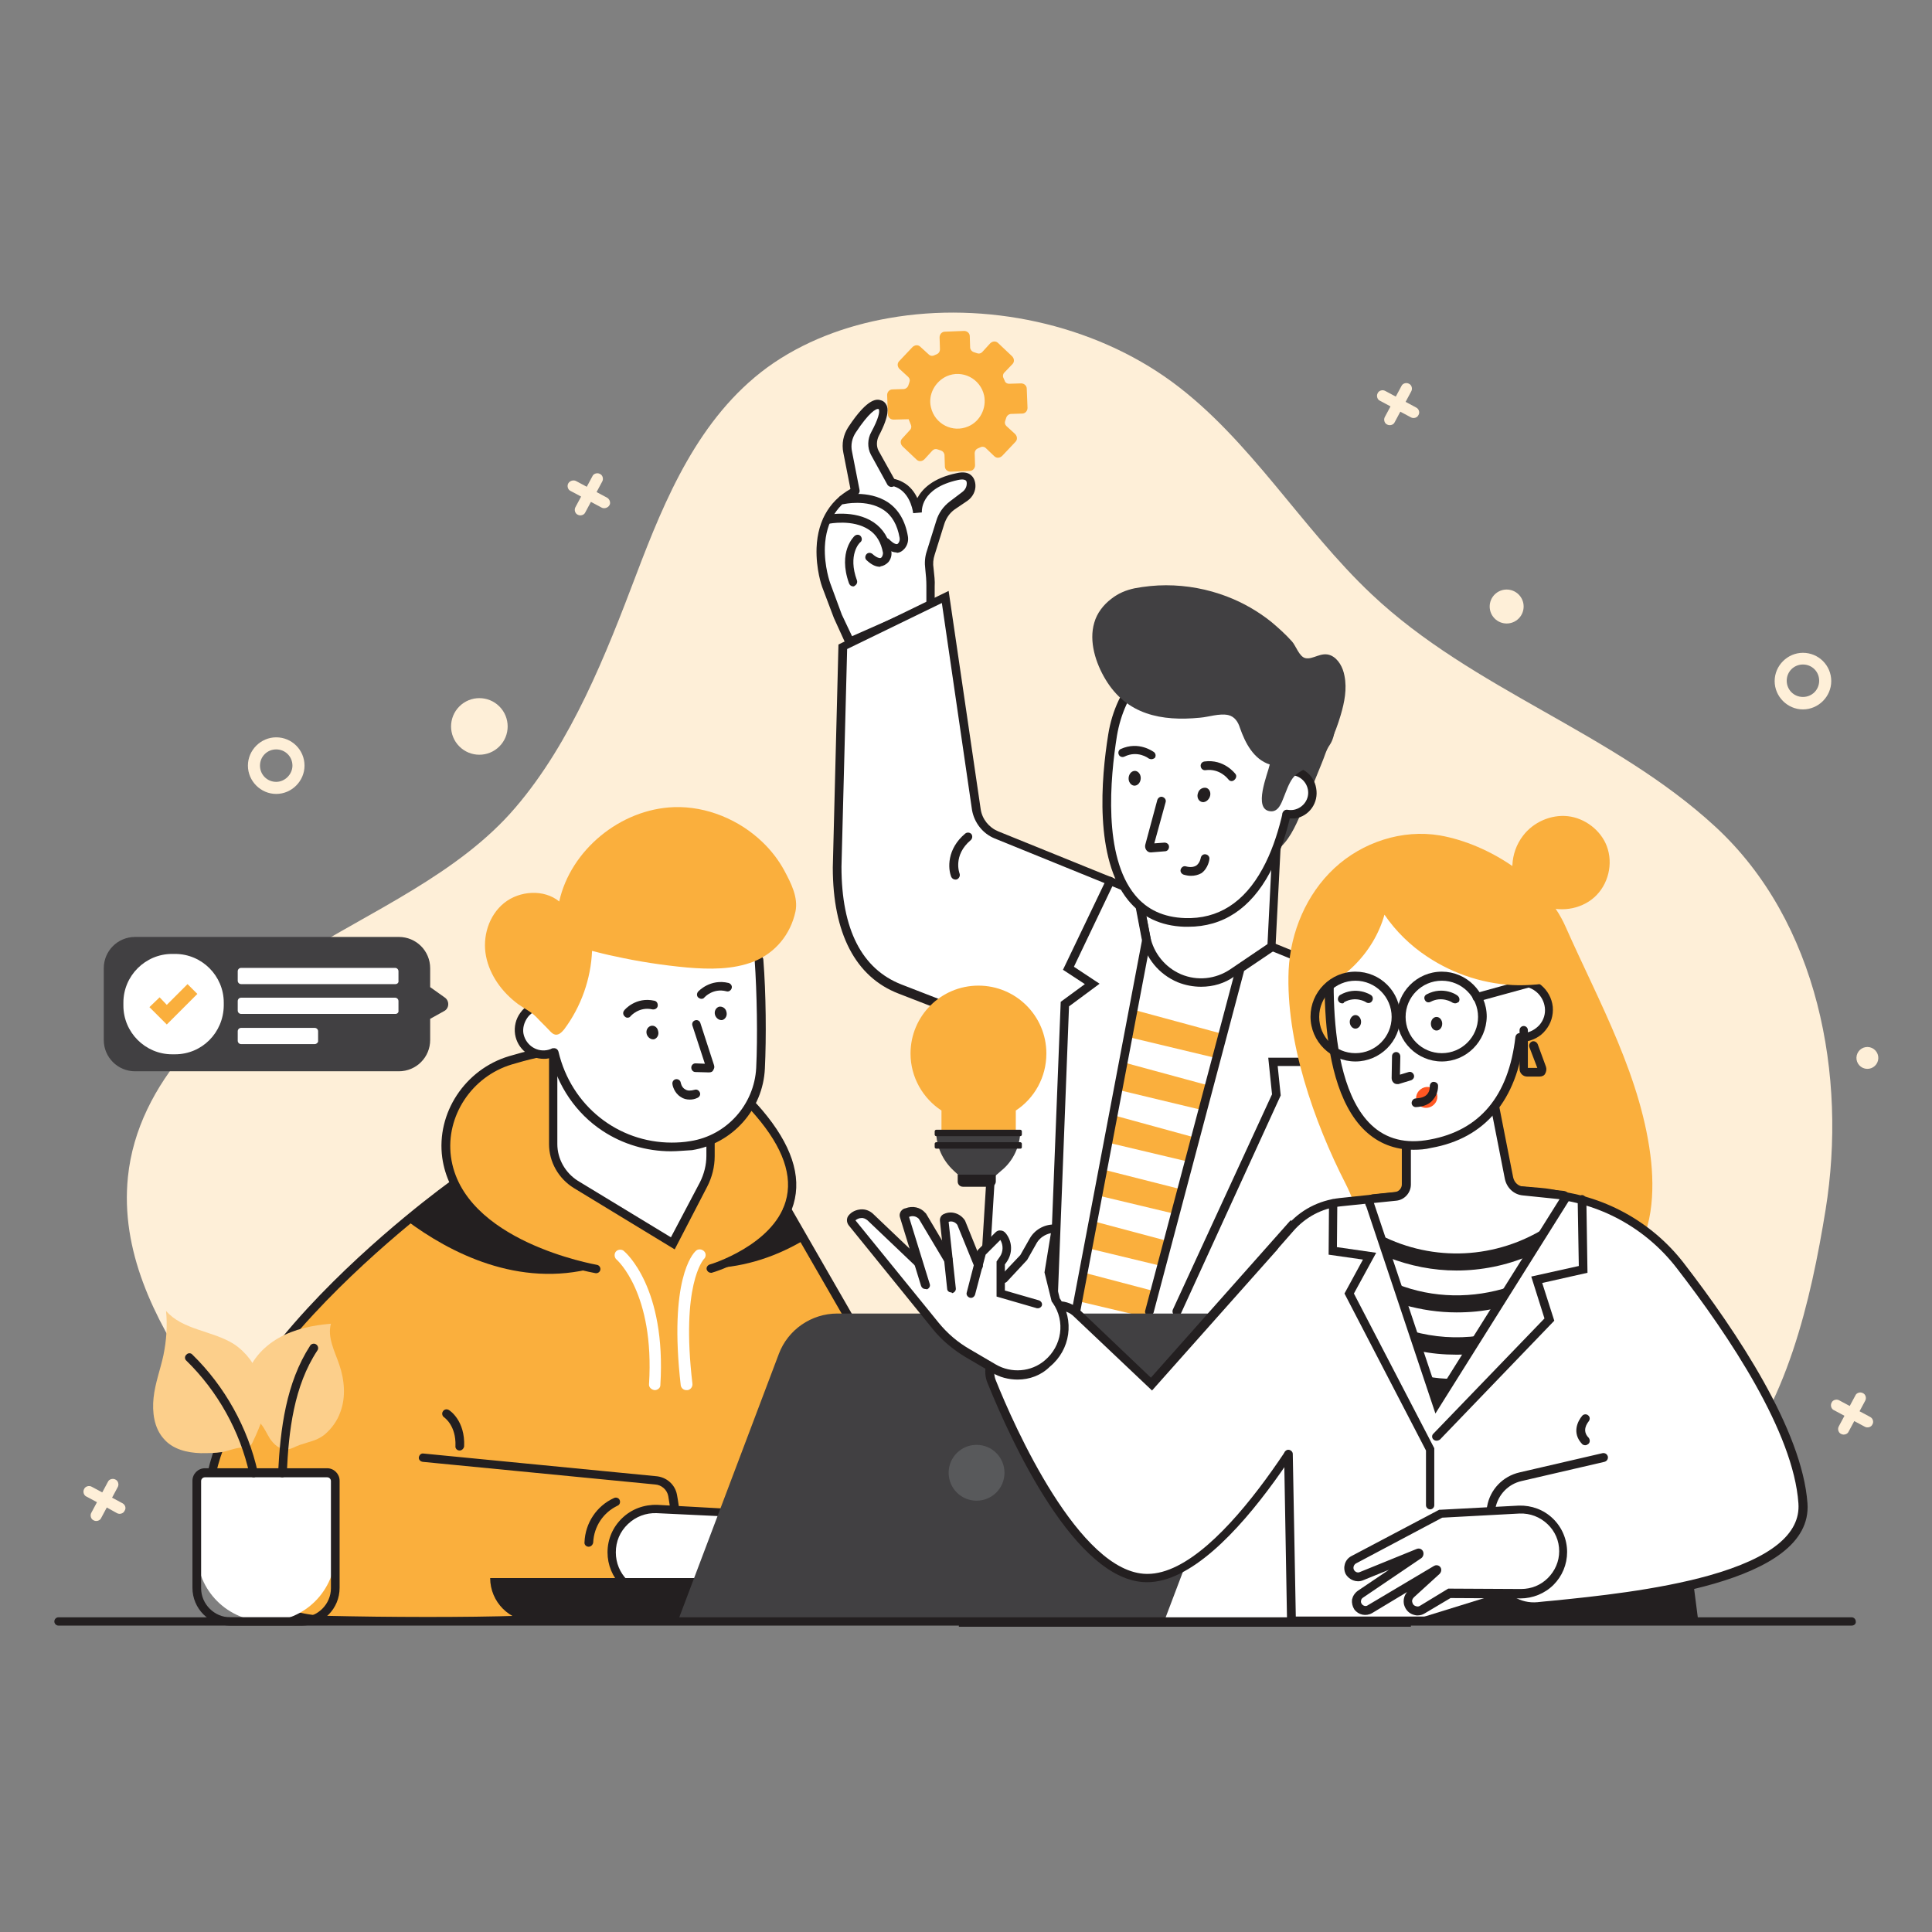 <svg xmlns="http://www.w3.org/2000/svg" xmlns:xlink="http://www.w3.org/1999/xlink" id="Graphics" x="0px" y="0px" viewBox="0 0 512 512" style="enable-background:new 0 0 512 512;" xml:space="preserve"><rect x="0" y="0" width="512" height="512" fill="#808080" stroke="none"/><style type="text/css">	.st0{fill:#FEEFD8;}	.st1{fill:#FAAF3D;}	.st2{fill:#414042;}	.st3{fill:#FFFFFF;}	.st4{fill:#231F20;}	.st5{fill:#58595B;}	.st6{fill:#FF5722;}	.st7{fill:#FCCF8B;}</style><g id="Scene_01">	<g>		<g>			<path class="st0" d="M483.8,320.6c5.7-35.4-1.9-76.3-29.2-101.5c-27.2-25.1-64.2-36.2-91.1-61.6c-18.6-17.5-32.2-41.1-52.9-56.3     c-21-15.4-49.5-21.4-75-16.9c-11.5,2-22.8,6.2-32.3,13.1c-18.1,13.3-27,34.6-34.7,54.9c-8,21.1-17.1,44.3-32,61.7     c-15,17.6-38.4,27.5-57.7,39.6c-21.5,13.6-42.4,33-45,58.3c-2,19.6,6.9,37.3,17.4,53.2c13.8,21,30.4,41.2,42.8,62.9     c35.5-1.8,72.3,0.2,108.1,0.4c45.4,0.2,90.9,0.5,136.3,0.7c19.3,0.1,41.3,3.5,59.3-3.1c21.1-7.7,43.9-17.4,59.1-34.7     C473.5,372.8,479.9,344.6,483.8,320.6z"></path>		</g>		<g>			<g id="XMLID_209_">				<path class="st1" d="M241.4,112.6c0.2,0.4,0.1,1-0.2,1.3l-2.1,2.3c-0.6,0.6-0.5,1.5,0.1,2.1l3.7,3.5c0.6,0.6,1.5,0.5,2.1-0.1      l2.1-2.3c0.4-0.4,0.9-0.5,1.4-0.3c0.3,0.1,0.6,0.2,0.9,0.3c0.5,0.2,0.8,0.6,0.9,1.1l0.1,3.1c0,0.8,0.7,1.4,1.5,1.4l5.1-0.2      c0.8,0,1.4-0.7,1.4-1.5l-0.1-3.2c0-0.5,0.3-1,0.7-1.2c0.3-0.1,0.6-0.3,0.9-0.4c0.4-0.2,1-0.1,1.3,0.2l2.3,2.2      c0.6,0.6,1.5,0.5,2.1-0.1l3.5-3.7c0.6-0.6,0.5-1.5-0.1-2.1l-2.3-2.1c-0.4-0.4-0.5-0.9-0.3-1.4c0.1-0.3,0.2-0.6,0.3-0.9      c0.2-0.5,0.6-0.8,1.1-0.9l3.1-0.1c0.8,0,1.4-0.7,1.4-1.5l-0.2-5.1c0-0.8-0.7-1.4-1.5-1.4l-3.2,0.1c-0.5,0-1-0.3-1.1-0.7      c-0.1-0.3-0.3-0.6-0.4-0.9c-0.2-0.4-0.1-1,0.2-1.3l2.2-2.3c0.6-0.6,0.5-1.5-0.1-2.1l-3.7-3.5c-0.6-0.6-1.5-0.5-2.1,0.1l-2.1,2.3      c-0.4,0.4-0.9,0.5-1.4,0.3c-0.3-0.1-0.6-0.2-0.9-0.3c-0.5-0.2-0.8-0.6-0.9-1.1l-0.1-3.1c0-0.8-0.7-1.4-1.5-1.4l-5.1,0.2      c-0.8,0-1.4,0.7-1.4,1.5l0.1,3.2c0,0.5-0.3,1-0.7,1.2c-0.3,0.1-0.6,0.3-0.9,0.4c-0.4,0.2-1,0.1-1.3-0.2l-2.3-2.1      c-0.6-0.6-1.5-0.5-2.1,0.1l-3.5,3.7c-0.6,0.6-0.5,1.5,0.1,2.1l2.3,2.1c0.4,0.4,0.5,0.9,0.3,1.4c-0.1,0.3-0.2,0.6-0.3,0.9      c-0.2,0.5-0.6,0.8-1.1,0.9l-3.1,0.1c-0.8,0-1.4,0.7-1.4,1.5l0.2,5.1c0,0.8,0.7,1.4,1.5,1.4l4-0.1      C240.7,110.9,241.1,111.8,241.4,112.6z M256.6,113c-4.1,1.8-8.9-0.6-9.9-5.1c-0.8-3.3,1.1-6.8,4.2-8.2c4.1-1.8,8.9,0.6,9.9,5.1      C261.5,108.2,259.7,111.7,256.6,113z"></path>			</g>		</g>		<g>			<g>				<path class="st2" d="M344.2,185c1.2-0.1,2.3,0.1,3.4,0.6c0.5,0.2,1.1,0.3,1.6,0.5c0.6,0.2,1.1,0.6,1.7,0.9      c1.4,0.9,2.9,1.9,3.2,3.6c0.1,0.8,0,1.5-0.2,2.3c-0.3,1.5-0.6,3.2-1.5,4.5c-1,1.4-1.4,3.2-2.1,4.8c-1.8,4.5-3.6,8.9-5.5,13.3      c-1.6,3.7-3.3,7.5-6.5,9.9c-1,0.7-2.4,1.3-3.5,0.8c-0.9-0.5-1.4-1.5-1.7-2.5c-2.7-8.3-2.8-17.4-0.2-25.7c1.2-4,3.2-7.9,6.3-10.5      C340.7,186.1,342.4,185.2,344.2,185z"></path>			</g>			<g>				<path class="st3" d="M227.1,129.8c14.6-7.1,16.1,6.1,16.1,6.4c0-0.2-0.6-7.4,10.5-9.8c2.9-0.6,3.6,0.7,3.6,2      c0,1.3-0.6,2.5-1.6,3.3l-3.3,2.5c-1.5,1.2-2.7,2.8-3.2,4.6l-2.5,8c-0.4,1.3-0.5,2.7-0.4,4.1c0.2,1.5,0.3,3.1,0.3,4.6l0,5.4      l-21.4,9.4l-3.1-6.8l-3.1-8.2C218.9,155.1,212.3,136.9,227.1,129.8z"></path>			</g>			<g>				<path class="st4" d="M224.6,171.7l-3.6-7.9l-3.1-8.2c-0.1-0.2-1.7-4.8-1.5-10.4c0.3-7.6,3.8-13.2,10.3-16.3      c5.2-2.5,9.4-2.9,12.6-1.1c1.9,1,3.1,2.7,3.8,4.2c1.3-2.4,4.1-5.3,10.4-6.6c1.7-0.4,3-0.2,3.8,0.5c0.5,0.4,1.1,1.2,1.2,2.6      c0.1,1.6-0.7,3.2-2.1,4.2L253,135c-1.4,1-2.3,2.4-2.8,4l-2.5,8c-0.4,1.2-0.5,2.4-0.3,3.6c0.2,1.9,0.4,3.4,0.3,4.8l0,6.2      L224.6,171.7z M223.1,162.9l2.7,5.7l19.7-8.7l0-4.7c0-1.3-0.1-2.7-0.3-4.5c-0.2-1.5-0.1-3.1,0.4-4.6l2.5-8      c0.6-2.1,1.9-3.9,3.6-5.2l3.3-2.5c0.8-0.6,1.2-1.4,1.2-2.3c0-0.4-0.1-0.7-0.3-0.8c-0.1-0.1-0.6-0.4-2-0.1      c-10.1,2.2-9.6,8.3-9.6,8.6l-2.3,0.2c0,0-0.5-4.7-3.9-6.6c-2.5-1.4-6.1-1-10.5,1.2l0,0c-5.7,2.8-8.7,7.6-9,14.3      c-0.2,5.2,1.4,9.6,1.4,9.6L223.1,162.9z M227.1,129.8L227.1,129.8L227.1,129.8z"></path>			</g>			<g>				<path class="st3" d="M226.8,131l-2.2-11.2c-0.4-2.1,0-4.2,1.2-6c2-3.1,5.3-7.3,7.3-6.7c2.1,0.7,0.2,5-1.3,7.8      c-0.8,1.5-0.9,3.4-0.1,5l5,10L226.8,131z"></path>			</g>			<g>				<path class="st4" d="M226.6,131.1c-0.5,0-1-0.4-1.1-0.9l-2-10.2c-0.5-2.4,0-4.8,1.3-6.8c5.4-8.2,7.8-7.4,8.7-7.1      c0.7,0.2,1.2,0.7,1.5,1.4c0.2,0.6,0.9,2.3-2.1,8c-0.6,1.2-0.7,2.7-0.1,3.9l4.4,7.9c0.3,0.6,0.1,1.2-0.4,1.6      c-0.6,0.3-1.2,0.1-1.6-0.4l-4.4-8c-1-1.9-0.9-4.2,0.1-6c1.9-3.5,2.3-5.4,2-6c0-0.1,0-0.1-0.1-0.1c-0.6-0.2-2.5,0.9-6,6.2      c-1,1.5-1.4,3.3-1,5.1l2,10.2c0.1,0.6-0.3,1.2-0.9,1.3C226.8,131.1,226.7,131.1,226.6,131.1z"></path>			</g>			<g>				<path class="st4" d="M237.6,146.4c-1.1,0-2.3-0.6-3.6-1.9c-0.4-0.4-0.4-1.2,0-1.6c0.4-0.4,1.2-0.4,1.6,0c1.2,1.2,1.8,1.3,2,1.3      c0.1,0,0.3,0,0.5-0.3c0.3-0.4,0.4-0.9,0.3-1.4c-0.6-3.4-2-5.9-4.3-7.4c-4.4-2.9-10.5-1.5-10.5-1.5c-0.6,0.1-1.2-0.2-1.4-0.9      c-0.1-0.6,0.2-1.2,0.8-1.4c0.3-0.1,7.1-1.6,12.3,1.8c2.8,1.9,4.6,4.9,5.3,9c0.2,1.2-0.1,2.3-0.8,3.2c-0.6,0.7-1.3,1.2-2.2,1.2      C237.7,146.4,237.6,146.4,237.6,146.4z"></path>			</g>			<g>				<path class="st4" d="M233.2,150.2c-1.1,0-2.2-0.5-3.5-1.7c-0.5-0.4-0.5-1.1-0.1-1.6c0.4-0.5,1.1-0.5,1.6-0.1      c1.1,1,1.8,1.1,2,1.1c0.1,0,0.3,0,0.5-0.3c0.2-0.3,0.3-0.7,0.3-1.1c-0.5-2.7-1.7-4.8-3.7-6.1c-4.3-2.9-10.6-1.6-10.7-1.6      c-0.6,0.1-1.2-0.3-1.4-0.9c-0.1-0.6,0.3-1.2,0.9-1.4c0.3-0.1,7.3-1.5,12.4,1.9c2.5,1.7,4.1,4.2,4.7,7.6c0.2,1.1-0.1,2.2-0.8,3      c-0.6,0.6-1.3,1-2.1,1.1C233.4,150.2,233.3,150.2,233.2,150.2z"></path>			</g>			<g>				<path class="st4" d="M226.1,155.4c-0.5,0-0.9-0.3-1.1-0.8c-3-8.4,1.3-12.4,1.5-12.6c0.5-0.4,1.2-0.4,1.6,0.1      c0.4,0.5,0.4,1.2-0.1,1.6c-0.2,0.1-3.4,3.3-0.9,10.1c0.2,0.6-0.1,1.2-0.7,1.5C226.4,155.4,226.3,155.4,226.1,155.4z"></path>			</g>			<g>				<path class="st3" d="M364.5,262l-100.4-40.8c-2.8-1.1-4.8-3.7-5.3-6.6l-8.3-56.4l-27.2,13.2l-1.5,58.4      c0,13.8,3.8,27.3,16.6,32.3l18.3,7.1c5,2,8.1,7,7.6,12.4l-9.1,147.8h117.4V274.3C372.7,268.9,369.5,264.1,364.5,262z"></path>			</g>			<g>				<path class="st4" d="M373.9,431.1H254.1l9.2-149.5c0.5-4.8-2.4-9.5-6.9-11.2l-18.3-7.1c-11.4-4.4-17.4-16-17.4-33.4l1.5-59.1      l29.2-14.2l8.5,57.9c0.4,2.6,2.2,4.8,4.6,5.8L364.9,261c5.5,2.2,9,7.5,9,13.4V431.1z M256.5,428.8h115.1V274.3      c0-5-3-9.4-7.6-11.3l-100.4-40.8c-3.2-1.3-5.4-4.2-6-7.5l-8-54.9l-25.1,12.2l-1.5,57.7c0,16.6,5.4,27.1,15.9,31.2l18.3,7.1      c5.5,2.1,8.9,7.7,8.3,13.6L256.5,428.8z"></path>			</g>			<g>				<path class="st3" d="M363.6,274.4l2.3-11.4c9.3,4,16.1,12.2,18.4,22l14.2,60.1c4.2,17.7-9.2,34.7-27.4,34.7h-88.4      c0,0-11.6-17.3,0-25.6l66.4-7.8L363.6,274.4z"></path>			</g>			<g>				<path class="st4" d="M371.1,380.9h-86.2c-1.8,0-3.5-1-4.4-2.6c-2.8-5.2-8.4-18,1.5-25.1l0.2-0.2l43-4.5c0.6-0.1,1.2,0.4,1.3,1      c0.1,0.6-0.4,1.2-1,1.3l-42.4,4.4c-8.1,6.1-3.1,17.4-0.6,22c0.5,0.9,1.4,1.4,2.4,1.4h86.2c8.3,0,16.1-3.7,21.2-10.3      c5.2-6.5,7-14.9,5.1-23l-14.2-60.1c-2.2-9.4-8.9-17.4-17.8-21.2c-0.6-0.3-0.8-0.9-0.6-1.5c0.3-0.6,0.9-0.8,1.5-0.6      c9.6,4.1,16.7,12.7,19.1,22.8l14.2,60.1c2.1,8.8,0.1,17.9-5.5,24.9C388.5,376.9,380.1,380.9,371.1,380.9z"></path>			</g>			<g>				<path class="st3" d="M338.4,223.2l-1.4,27.6l-10.6,7.2c-8.7,5.9-20.6,0.9-22.6-9.4l-2.4-12.3l1.1-17.8L338.4,223.2z"></path>			</g>			<g>				<path class="st4" d="M318.3,261.5c-2.1,0-4.2-0.4-6.2-1.2c-5-2.1-8.6-6.5-9.6-11.8l-2.3-12.1l1.2-19.2l38.1,4.9l-1.5,29.3      l-10.8,7.3C324.6,260.6,321.5,261.5,318.3,261.5z M302.5,236.3l2.3,11.8c0.9,4.5,4,8.3,8.2,10.1c4.3,1.8,9.1,1.3,13-1.3l9.9-6.7      l1.3-26l-33.6-4.3L302.5,236.3z"></path>			</g>			<g>				<path class="st3" d="M302.3,178.7c-4,4.5-6.5,10.1-7.5,16.1c-2.5,15.3-5.1,48.8,19.1,49.6c20.9,0.7,27.2-23.8,29-40.3      c1.3-12-4.2-23.9-14.5-30.2C321,169.4,311.6,168.1,302.3,178.7z"></path>			</g>			<g>				<path class="st4" d="M314.9,245.6c-0.3,0-0.6,0-1,0c-6.3-0.2-11.3-2.6-14.9-7c-9-11-7.2-32.3-5.3-44c1-6.3,3.7-12,7.7-16.6l0,0      c8.2-9.3,17.7-11,27.6-5c10.6,6.4,16.5,18.7,15,31.3c-0.9,7.6-2.8,18.5-7.5,27C331.4,240.8,324.1,245.6,314.9,245.6z       M303.2,179.5L303.2,179.5c-3.8,4.3-6.2,9.6-7.2,15.5c-1.8,11.3-3.7,31.9,4.8,42.2c3.2,3.9,7.6,5.9,13.2,6.1      c8.8,0.3,15.7-4.1,20.6-13.1c4.5-8.2,6.4-18.8,7.2-26.2c1.3-11.7-4.2-23.2-14-29.1C318.9,169.5,310.6,171,303.2,179.5z"></path>			</g>			<g>				<path class="st3" d="M336.4,211c0.6,3.1,3.6,5.2,6.7,4.7c3.1-0.6,5.2-3.6,4.7-6.7c-0.6-3.1-3.6-5.2-6.7-4.7      C337.9,204.9,335.9,207.9,336.4,211z"></path>			</g>			<g>				<path class="st4" d="M342.1,216.9c-0.4,0-0.9,0-1.3-0.1c-0.6-0.1-1-0.7-0.9-1.3c0.1-0.6,0.7-1,1.3-0.9c0.6,0.1,1.1,0.1,1.7,0      c2.5-0.5,4.2-2.9,3.7-5.4c-0.5-2.5-2.9-4.2-5.4-3.7c-0.6,0.1-1.2-0.3-1.3-0.9c-0.1-0.6,0.3-1.2,0.9-1.3c3.8-0.7,7.4,1.8,8,5.6      c0.7,3.8-1.8,7.4-5.6,8C342.9,216.9,342.5,216.9,342.1,216.9z"></path>			</g>			<g>				<path class="st2" d="M340.2,211.3c0.7-1.7,1.3-3.6,2.4-5.1c1.3-1.7,3.1-2.2,4.8-3.4c4.4-3.2,6.4-8.3,7.9-13.3      c1-3.4,1.7-6.9,1-10.4c-0.4-2.2-1.6-4.5-3.6-5.4c-2.6-1.1-4.7,1.2-6.8,0.7c-1.6-0.4-2.5-3.3-3.5-4.4c-1.7-1.9-3.6-3.6-5.5-5.2      c-3.5-2.8-7.5-5.1-11.7-6.7c-5.2-2-10.7-3-16.2-3c-2.8,0-5.6,0.3-8.3,0.8c-2.3,0.5-4.3,1.3-6.2,2.8c-2.1,1.6-3.8,3.8-4.5,6.3      c-1.5,5,0.4,10.8,3,15.1c5.6,9.3,14.8,11.1,25,10.1c2.4-0.2,5.1-1.2,7.5-0.7c1.7,0.4,2.6,1.8,3.1,3.4c1.4,4,3.6,8.3,7.9,9.7      c-0.5,2.4-4.6,12,0.2,12.4C338.8,215.2,339.6,212.8,340.2,211.3z"></path>			</g>			<g>				<path class="st4" d="M342.1,342.4c-0.5,0-0.9-0.3-1.1-0.8c-2.3-6.2,1.8-11.5,2-11.8c0.4-0.5,1.1-0.6,1.6-0.2      c0.5,0.4,0.6,1.1,0.2,1.6c-0.1,0.1-3.5,4.6-1.7,9.6c0.2,0.6-0.1,1.2-0.7,1.5C342.4,342.4,342.2,342.4,342.1,342.4z"></path>			</g>			<g>				<path class="st3" d="M286.1,354l-22.4-2.8l-27,8.5c-1.4,0.4-2.1,1.9-1.7,3.2l0,0c0.4,1.3,1.7,2.2,3.1,1.9l17.2-3.6      c0.3-0.1,0.4,0.3,0.2,0.5l-18.6,8.2c-1.3,0.6-1.9,2.1-1.3,3.4v0c0.6,1.2,2,1.8,3.2,1.3l20.8-7.9c0.2-0.1,0.4,0.2,0.2,0.3      l-8.5,5.3c-1.9,1.2-1.7,4.1,0.4,4.9h0c0.7,0.3,1.4,0.3,2.1,0l8.5-3.2l20.1,3.8c6.6,1.2,13-3.1,14.2-9.8v0      C297.6,361.4,292.9,354.9,286.1,354z"></path>			</g>			<g>				<path class="st4" d="M284.4,379.3c-0.8,0-1.6-0.1-2.5-0.2l-19.8-3.7l-8.2,3.1c-0.9,0.4-2,0.3-2.9-0.1c-1.4-0.6-2.3-1.8-2.4-3.3      c-0.1-1.5,0.6-2.9,1.8-3.6l0.4-0.2l-11.8,4.5c-1.8,0.7-3.9-0.2-4.7-1.9c-0.4-0.9-0.5-1.9-0.1-2.9c0.4-0.9,1.1-1.7,2-2.1      l10.8-4.7l-8.8,1.9c-1.9,0.4-3.9-0.8-4.4-2.7c-0.6-2,0.5-4,2.5-4.6l27.2-8.6l22.7,2.9c3.6,0.5,6.8,2.4,8.9,5.4      c2.1,3,3,6.6,2.3,10.2c-0.6,3.5-2.6,6.5-5.5,8.6C289.7,378.5,287.1,379.3,284.4,379.3z M262,372.9l20.4,3.9      c2.9,0.5,5.8-0.1,8.3-1.8c2.4-1.7,4.1-4.2,4.6-7.1c0.5-3-0.1-6-1.9-8.4c-1.8-2.4-4.4-4-7.4-4.4l-22.2-2.8l-26.7,8.5      c-0.8,0.2-1.2,1-1,1.8c0.2,0.8,1,1.2,1.7,1.1L255,360c0.7-0.1,1.4,0.3,1.6,0.9c0.2,0.7-0.1,1.4-0.8,1.7l-18.6,8.2      c-0.3,0.2-0.6,0.4-0.8,0.8c-0.1,0.4-0.1,0.7,0,1.1c0.3,0.7,1.1,1,1.8,0.7l20.8-7.9c0.6-0.2,1.4,0,1.7,0.6      c0.3,0.6,0.1,1.3-0.5,1.7l-8.5,5.3c-0.5,0.3-0.8,0.9-0.8,1.5c0.1,0.6,0.4,1.1,1,1.4c0.4,0.2,0.8,0.2,1.2,0L262,372.9z"></path>			</g>			<g>				<path class="st4" d="M253.2,233.1c-0.5,0-0.9-0.3-1.1-0.7c-0.9-2.2-1.2-7.4,3.7-11.5c0.5-0.4,1.2-0.3,1.6,0.1      c0.4,0.5,0.3,1.2-0.1,1.6c-4.9,4.1-3,8.9-3,8.9c0.2,0.6-0.1,1.2-0.6,1.5C253.5,233.1,253.3,233.1,253.2,233.1z"></path>			</g>			<g>				<path class="st4" d="M305,225.9c-0.5,0-0.9-0.2-1.2-0.6c-0.3-0.4-0.4-0.9-0.3-1.4l3.2-11.9c0.2-0.6,0.8-1,1.4-0.8      c0.6,0.2,1,0.8,0.8,1.4l-3,10.9l2.7-0.2c0.6,0,1.2,0.4,1.2,1.1c0,0.6-0.4,1.2-1.1,1.2l-3.7,0.3C305.1,225.9,305,225.9,305,225.9      z"></path>			</g>			<g>				<path class="st4" d="M315.6,232.1c-0.6,0-1.2-0.1-1.9-0.3c-0.6-0.2-1-0.8-0.8-1.4c0.2-0.6,0.8-1,1.4-0.8c1.1,0.3,2,0.2,2.7-0.2      c1-0.7,1.2-2,1.2-2c0.1-0.6,0.6-1.1,1.3-1c0.6,0.1,1.1,0.6,1,1.3c0,0.1-0.3,2.4-2.1,3.7C317.5,231.9,316.6,232.1,315.6,232.1z"></path>			</g>			<g>				<path class="st4" d="M305.1,201.2c-0.2,0-0.5-0.1-0.7-0.2c-0.1-0.1-2.9-2.2-6.4-0.5c-0.6,0.3-1.3,0-1.5-0.5      c-0.3-0.6,0-1.3,0.5-1.5c4.8-2.2,8.6,0.7,8.8,0.8c0.5,0.4,0.6,1.1,0.2,1.6C305.8,201,305.5,201.2,305.1,201.2z"></path>			</g>			<g>				<path class="st4" d="M326.4,207c-0.4,0-0.7-0.2-0.9-0.5c-0.1-0.1-2.2-2.9-6-2.4c-0.6,0.1-1.2-0.3-1.3-1c-0.1-0.6,0.3-1.2,1-1.3      c5.2-0.7,8.1,3.2,8.2,3.3c0.4,0.5,0.2,1.2-0.3,1.6C326.9,206.9,326.6,207,326.4,207z"></path>			</g>			<g>				<path class="st4" d="M299.1,206.1c-0.1,1.1,0.6,2,1.4,2.1c0.9,0.1,1.7-0.7,1.8-1.8c0.1-1.1-0.6-2-1.4-2.1      C300,204.2,299.2,205,299.1,206.1z"></path>			</g>			<g>				<path class="st4" d="M317.5,210.1c-0.4,1,0,2.1,0.9,2.4c0.8,0.3,1.8-0.3,2.2-1.3c0.4-1,0-2.1-0.9-2.4      C318.8,208.6,317.8,209.1,317.5,210.1z"></path>			</g>			<g>				<path class="st4" d="M311.9,348.7c-0.2,0-0.3,0-0.5-0.1c-0.6-0.3-0.8-0.9-0.6-1.5l26.3-57.1l-1-9.7h10.3l-3.3-26.2      c-0.1-0.6,0.4-1.2,1-1.3c0.6-0.1,1.2,0.4,1.3,1l3.6,28.7h-10.4l0.8,7.8L313,348C312.8,348.4,312.4,348.7,311.9,348.7z"></path>			</g>			<g>				<path class="st4" d="M278.9,350.9C278.9,350.9,278.9,350.9,278.9,350.9c-0.7,0-1.2-0.6-1.1-1.2l3.3-84.2l6.4-4.7l-5.8-3.8      l11.5-24c0.3-0.6,1-0.8,1.5-0.5c0.6,0.3,0.8,1,0.5,1.5l-10.6,22.2l6.8,4.5l-8.1,6l-3.2,83.1      C280.1,350.4,279.6,350.9,278.9,350.9z"></path>			</g>			<g>				<polygon class="st1" points="298.9,274.8 322.3,280.4 324,274 300.4,267.6     "></polygon>			</g>			<g>				<polygon class="st1" points="296.2,288.8 319.1,294.3 320.8,287.8 297.6,281.5     "></polygon>			</g>			<g>				<polygon class="st1" points="293.6,302.8 315.1,307.9 316.8,301.5 294.9,295.5     "></polygon>			</g>			<g>				<polygon class="st1" points="290.9,316.8 311.4,321.7 313.1,315.2 292.2,309.9     "></polygon>			</g>			<g>				<polygon class="st1" points="288.3,330.8 307.8,335.5 309.5,328.9 289.6,323.6     "></polygon>			</g>			<g>				<polygon class="st1" points="285.6,344.8 304.2,349.2 306,342.2 287,337.2     "></polygon>			</g>			<g>				<path class="st4" d="M304.6,348.7c-0.1,0-0.2,0-0.3,0c-0.6-0.2-1-0.8-0.8-1.4l24.2-91.4l8.7-5.9c0.5-0.4,1.2-0.2,1.6,0.3      c0.4,0.5,0.2,1.2-0.3,1.6l-8,5.4l-24,90.6C305.5,348.3,305.1,348.7,304.6,348.7z"></path>			</g>			<g>				<path class="st4" d="M284.7,350.9c-0.1,0-0.1,0-0.2,0c-0.6-0.1-1-0.7-0.9-1.3l19.1-100.7l-1.6-8.4c-0.1-0.6,0.3-1.2,0.9-1.3      c0.6-0.1,1.2,0.3,1.3,0.9l1.7,8.9l-19.2,101.1C285.7,350.5,285.2,350.9,284.7,350.9z"></path>			</g>		</g>		<g>			<g>				<path class="st1" d="M277.3,279.2c0-10-8.1-18-18-18c-10,0-18,8.1-18,18c0,6.3,3.3,11.9,8.2,15.1v11.5l19.7-2v-9.5      C274.1,291.1,277.3,285.5,277.3,279.2z"></path>			</g>			<g id="XMLID_208_">				<path class="st2" d="M265.4,310.2l-1.5,1.3h-9.8l-1.4-1.3c-2.9-2.7-4.6-6.4-4.6-10.4v-0.4h22.3v0      C270.4,303.6,268.6,307.6,265.4,310.2z"></path>			</g>			<g id="XMLID_207_">				<path class="st4" d="M270.4,301.1h-22.3c-0.2,0-0.4-0.2-0.4-0.4v-0.9c0-0.2,0.2-0.4,0.4-0.4h22.3c0.2,0,0.4,0.2,0.4,0.4v0.9      C270.8,300.9,270.6,301.1,270.4,301.1z"></path>			</g>			<g id="XMLID_206_">				<path class="st4" d="M270.4,304.4h-22.3c-0.2,0-0.4-0.2-0.4-0.4v-0.9c0-0.2,0.2-0.4,0.4-0.4h22.3c0.2,0,0.4,0.2,0.4,0.4v0.9      C270.8,304.3,270.6,304.4,270.4,304.4z"></path>			</g>			<g id="XMLID_205_">				<path class="st4" d="M262.5,314.5h-7.3c-0.8,0-1.4-0.6-1.4-1.4v-1.8h10.1v1.8C263.9,313.8,263.3,314.5,262.5,314.5z"></path>			</g>		</g>		<g>			<g>				<path class="st1" d="M194.5,310.4c5.3,0,10.2,2.8,12.8,7.4l29.7,52.3l13.1,3c24.8,9.5,16.4,56.5,16.4,56.5l-180.4-0.3      C74,428.9,62.8,422,57.7,411c-17.7-38,51.5-89.5,64.8-98.9c1.4-1,3.1-1.5,4.8-1.5L194.5,310.4z"></path>			</g>			<g>				<path class="st4" d="M120.3,313.7c-3,2.2-7.5,5.5-12.6,9.7c11.5,8.6,29.7,18,49.8,12.6C157.5,336,128.2,331.6,120.3,313.7z"></path>			</g>			<g>				<path class="st4" d="M188.4,336.1c9.5-0.3,17.9-3.4,24.9-7.6l-4.7-8.3C203.9,331.1,188.4,336.1,188.4,336.1z"></path>			</g>			<g>				<path class="st1" d="M201.2,294.9c-20-23.4-49.6-18.9-65.9-14c-11.1,3.3-18.4,14.2-16.9,25.6c3.2,23.6,39.6,29.6,39.6,29.6h30.3      C188.4,336.1,226.8,324.8,201.2,294.9z"></path>			</g>			<g>				<path class="st4" d="M188.4,337.3c-0.5,0-0.9-0.3-1.1-0.8c-0.2-0.6,0.2-1.2,0.8-1.4c0.2,0,16.7-5.1,20.1-16.7      c2-6.7-0.7-14.3-7.9-22.7c-19.6-22.9-48.9-18.4-64.7-13.6c-10.6,3.2-17.5,13.7-16.1,24.4c3,22.5,38.3,28.6,38.7,28.7      c0.6,0.1,1,0.7,0.9,1.3c-0.1,0.6-0.7,1-1.3,0.9c-0.4-0.1-9.4-1.6-18.9-6.1c-12.8-6-20.3-14.5-21.7-24.5      c-1.6-11.8,6-23.4,17.7-26.9c16.3-4.9,46.7-9.6,67.1,14.3c7.7,9.1,10.5,17.4,8.3,24.9c-3.8,12.8-20.9,18-21.7,18.2      C188.6,337.3,188.5,337.3,188.4,337.3z"></path>			</g>			<g>				<circle class="st3" cx="144.1" cy="272.9" r="6.5"></circle>			</g>			<g>				<path class="st4" d="M144.1,280.6c-3.7,0-7-2.7-7.6-6.5c-0.3-2,0.2-4.1,1.4-5.7c1.2-1.7,3-2.8,5-3.1c2-0.3,4.1,0.2,5.7,1.4      c1.7,1.2,2.8,3,3.1,5c0.7,4.2-2.2,8.1-6.4,8.8C144.9,280.6,144.5,280.6,144.1,280.6z M144.1,267.5c-0.3,0-0.6,0-0.9,0.1      c-1.4,0.2-2.7,1-3.5,2.2c-0.8,1.2-1.2,2.6-1,4c0.5,2.9,3.2,5,6.2,4.5c2.9-0.5,5-3.3,4.5-6.2c-0.2-1.4-1-2.7-2.2-3.5      C146.3,267.8,145.2,267.5,144.1,267.5z"></path>			</g>			<g>				<path class="st3" d="M146.6,279.3v25.2c0,3.6,1.9,6.9,4.9,8.7l26.8,16.3l10.1-19.2v-23.9L146.6,279.3z"></path>			</g>			<g>				<path class="st4" d="M178.8,331.1L152,314.8c-4-2.5-6.5-6.9-6.5-11.6v-23.9c0-0.6,0.5-1.1,1.1-1.1c0.6,0,1.1,0.5,1.1,1.1v23.9      c0,3.9,2.1,7.6,5.4,9.7l24.7,15l7.7-14.6c1.1-2.2,1.7-4.6,1.7-7V302c0-0.6,0.5-1.1,1.1-1.1c0.6,0,1.1,0.5,1.1,1.1v4.4      c0,2.8-0.7,5.6-2,8.1L178.8,331.1z"></path>			</g>			<g>				<path class="st3" d="M183,303.5L183,303.5c-16.3,2.6-31.9-7.6-36-23.6l-8.4-32.9c0,0,53.7-23.4,59.1-9.5      c4.3,11.1,4.4,31,3.7,45.5C200.8,293.3,193.2,301.9,183,303.5z"></path>			</g>			<g>				<path class="st4" d="M177.8,305.1c-6.5,0-12.8-1.9-18.1-5.4c-7-4.6-12-11.9-14-20.5c-0.1-0.6,0.2-1.2,0.9-1.4      c0.6-0.1,1.2,0.2,1.4,0.9c3.4,14.4,15.8,24.1,30,24.1c1.6,0,3.3-0.1,5-0.4c9.6-1.5,16.9-9.7,17.4-19.4      c0.4-8.1,0.2-19.9-0.4-28.5c0-0.6,0.4-1.2,1.1-1.2c0.6-0.1,1.2,0.4,1.2,1.1c0.7,8.8,0.8,20.6,0.4,28.8      c-0.5,10.8-8.6,19.9-19.3,21.6C181.4,304.9,179.6,305.1,177.8,305.1z"></path>			</g>			<g>				<path class="st1" d="M162.8,253.4c-2-0.4-3.9-0.9-5.9-1.4c-0.3,7.4-2.9,14.8-7.4,20.8c-0.6,0.7-1.3,1.5-2.3,1.4      c-0.6-0.1-1-0.5-1.4-0.9c-1.2-1.3-2.5-2.5-3.7-3.8c-1.5-1.5-3-2.1-4.8-3.4c-4.2-3.1-7.5-7.6-8.5-12.7c-1-5.1,0.7-10.8,4.8-14.1      c4.1-3.3,10.6-3.7,14.6-0.4c3-13.6,16.2-24.5,30.4-25c8.7-0.3,17.4,3.4,23.5,9.3c2.3,2.2,4.3,4.8,5.8,7.6      c1.7,3.2,3.7,7,2.9,10.8c-1.3,6-5.3,10.9-11,13.2c-5.6,2.2-11.8,2.1-17.7,1.6C175.6,255.8,169.1,254.8,162.8,253.4z"></path>			</g>			<g>				<path class="st4" d="M266.6,430.7c-0.1,0-0.1,0-0.2,0c-0.6-0.1-1-0.7-0.9-1.3c0.1-0.5,7.9-46.1-15.6-55.2l-13.6-3.1l-28.7-49.8      c-0.3-0.5-0.1-1.2,0.4-1.6c0.5-0.3,1.2-0.1,1.6,0.4l28.2,49l12.7,2.9l0.1,0c10.6,4.1,16.9,15.4,18.3,32.8      c1,12.9-1.1,24.9-1.1,25C267.6,430.3,267.1,430.7,266.6,430.7z"></path>			</g>			<g>				<path class="st4" d="M113.7,430.7c-11.5,0-21.8-0.2-27.6-0.3c-12.9-0.3-24.5-7.7-29.4-18.8c-4.2-9.4-3.4-20.5,2.3-33      c4.5-9.8,12.1-20.6,22.5-31.9c17.7-19.2,37.9-33.7,38.1-33.8c0.5-0.4,1.2-0.2,1.6,0.3c0.4,0.5,0.2,1.2-0.3,1.6      c-0.2,0.1-20.2,14.5-37.8,33.5c-10.3,11.1-17.7,21.7-22.1,31.3c-5.4,11.8-6.2,22.3-2.3,31.1c4.6,10.3,15.3,17.2,27.4,17.5      c35.2,0.8,75.8,0.3,84-3.5c10.7-4.9,7.7-24.3,7-28.2c-0.3-1.7-1.8-3-3.5-3.1l0,0l-61.6-6c-0.6-0.1-1.1-0.6-1-1.2      c0.1-0.6,0.6-1.1,1.2-1l61.6,6c2.8,0.2,5.1,2.2,5.6,4.9c1.1,5.8,3.7,25.2-8.3,30.7C163.9,429.9,136.4,430.7,113.7,430.7z"></path>			</g>			<g>				<path class="st3" d="M174.1,399.9l21.3,1.1l23.7,12.5c1.2,0.6,1.7,2.1,1.1,3.3l0,0c-0.6,1.2-2,1.7-3.2,1.2l-15.4-6.3      c-0.3-0.1-0.5,0.3-0.2,0.4l16,10.8c1.1,0.8,1.4,2.3,0.6,3.4l0,0c-0.7,1-2.1,1.3-3.2,0.7l-18-10.8c-0.2-0.1-0.4,0.1-0.2,0.3      l7,6.4c1.6,1.4,0.9,4.1-1.2,4.5h0c-0.7,0.1-1.3,0-1.9-0.3l-7.3-4.4l-19.4,0.1c-6.4,0-11.5-5.1-11.5-11.5l0,0      C162.1,404.8,167.6,399.6,174.1,399.9z"></path>			</g>			<g>				<path class="st4" d="M201.7,428.6c-0.7,0-1.3-0.2-1.9-0.5l-7.1-4.2l-19,0.1c0,0,0,0-0.1,0c-3.4,0-6.5-1.3-8.9-3.7      c-2.4-2.4-3.7-5.6-3.7-8.9c0-3.5,1.4-6.7,3.9-9.1c2.5-2.4,5.8-3.6,9.3-3.5l0,0l21.6,1.2l23.9,12.6c1.7,0.9,2.4,3,1.6,4.8      c-0.8,1.7-2.9,2.5-4.6,1.8l-7.3-3l8.7,5.9c0.8,0.5,1.3,1.4,1.5,2.3c0.2,0.9,0,1.9-0.6,2.7c-1.1,1.5-3.1,2-4.7,1l-9.7-5.8      c0.9,1,1.3,2.3,1,3.6c-0.4,1.4-1.4,2.4-2.8,2.7C202.2,428.5,202,428.6,201.7,428.6z M193.3,421.5l7.6,4.6      c0.3,0.2,0.7,0.3,1.1,0.2c0.6-0.1,1-0.5,1.1-1.1c0.1-0.5,0-1.1-0.4-1.5l-7-6.4c-0.5-0.5-0.6-1.2-0.2-1.8      c0.4-0.5,1.2-0.7,1.7-0.3l18,10.8c0.6,0.3,1.3,0.2,1.7-0.4c0.2-0.3,0.3-0.6,0.2-1c-0.1-0.3-0.3-0.6-0.5-0.8l-16-10.8      c-0.6-0.4-0.8-1.2-0.4-1.8s1.1-0.9,1.7-0.6l15.4,6.3c0.7,0.3,1.4,0,1.7-0.7c0.3-0.7,0.1-1.4-0.6-1.8l-23.4-12.4L174,401      c-2.8-0.1-5.5,0.9-7.6,2.9c-2.1,2-3.2,4.6-3.2,7.5c0,2.8,1.1,5.4,3,7.3c2,2,4.6,3,7.3,3L193.3,421.5z"></path>			</g>			<g>				<path class="st4" d="M156,409.9C156,409.9,155.9,409.9,156,409.9c-0.7,0-1.2-0.6-1.1-1.2c0.2-5.1,3.2-9.6,7.8-11.7      c0.6-0.3,1.3,0,1.5,0.5c0.3,0.6,0,1.3-0.5,1.5c-3.8,1.8-6.3,5.5-6.5,9.8C157.1,409.4,156.6,409.9,156,409.9z"></path>			</g>			<g>				<path class="st4" d="M121.8,384.4C121.8,384.4,121.8,384.4,121.8,384.4c-0.7,0-1.2-0.6-1.1-1.2c0.2-5.4-2.9-7.5-3-7.6      c-0.5-0.3-0.7-1.1-0.3-1.6c0.3-0.5,1-0.7,1.6-0.3c0.2,0.1,4.3,2.8,4,9.6C122.9,383.9,122.4,384.4,121.8,384.4z"></path>			</g>			<g>				<path class="st4" d="M217.5,392c0,0-0.1,0-0.1,0c-0.6-0.1-1.1-0.6-1-1.3c2.3-18.5,18.2-19,18.4-19c0,0,0,0,0,0      c0.6,0,1.1,0.5,1.1,1.1c0,0.6-0.5,1.1-1.1,1.2l0,0c-0.6,0-14.1,0.5-16.2,17C218.5,391.6,218,392,217.5,392z"></path>			</g>			<g>				<path class="st4" d="M229.7,398.6c0,0-0.1,0-0.1,0c-0.6-0.1-1.1-0.6-1-1.3c1.8-14.8,14.6-15.2,14.8-15.2c0.6,0,1.1,0.5,1.2,1.1      c0,0.6-0.5,1.1-1.1,1.2l0,0c-0.4,0-11,0.4-12.5,13.2C230.8,398.1,230.3,398.6,229.7,398.6z"></path>			</g>			<g>				<path class="st3" d="M173.5,368.4C173.5,368.4,173.5,368.4,173.5,368.4c-0.9-0.1-1.6-0.8-1.5-1.6c1.5-24.2-8.5-32.9-8.6-33      c-0.6-0.5-0.7-1.5-0.2-2.1c0.5-0.6,1.5-0.7,2.1-0.2c0.5,0.4,11.3,9.7,9.7,35.6C175,367.8,174.3,368.4,173.5,368.4z"></path>			</g>			<g>				<path class="st3" d="M181.9,368.4c-0.8,0-1.4-0.6-1.5-1.3c-3.2-28,3.2-34.9,4-35.6c0.6-0.6,1.6-0.5,2.2,0.1      c0.6,0.6,0.5,1.6-0.1,2.1c-0.1,0.2-6.1,6.7-3,33c0.1,0.8-0.5,1.6-1.3,1.7C182,368.4,181.9,368.4,181.9,368.4z"></path>			</g>			<g>				<path class="st4" d="M187.9,284.2C187.9,284.2,187.9,284.2,187.9,284.2l-3.6-0.1c-0.6,0-1.1-0.5-1.1-1.2c0-0.6,0.5-1.1,1.1-1.1      c0,0,0,0,0,0l2.5,0.1l-3.3-10.1c-0.2-0.6,0.1-1.2,0.7-1.4c0.6-0.2,1.2,0.1,1.4,0.7l3.6,11.1c0.2,0.5,0.1,1-0.2,1.4      C188.9,284,188.4,284.2,187.9,284.2z M187.2,282.9L187.2,282.9L187.2,282.9z"></path>			</g>			<g>				<path class="st4" d="M182.8,291.4c-0.9,0-1.7-0.2-2.4-0.7c-1.8-1.1-2.2-3.2-2.2-3.4c-0.1-0.6,0.3-1.2,0.9-1.3      c0.6-0.1,1.2,0.3,1.3,0.9c0,0,0.2,1.3,1.2,1.8c0.6,0.4,1.4,0.4,2.5,0.1c0.6-0.2,1.2,0.2,1.4,0.8c0.2,0.6-0.2,1.2-0.8,1.4      C184.1,291.3,183.4,291.4,182.8,291.4z"></path>			</g>			<g>				<path class="st4" d="M185.9,264.7c-0.3,0-0.5-0.1-0.8-0.3c-0.5-0.4-0.5-1.1-0.1-1.6c0.1-0.1,3.2-3.5,8.1-2.3      c0.6,0.2,1,0.8,0.8,1.4c-0.2,0.6-0.8,1-1.4,0.8c-3.5-0.9-5.7,1.5-5.8,1.6C186.5,264.6,186.2,264.7,185.9,264.7z"></path>			</g>			<g>				<path class="st4" d="M166.3,269.7c-0.3,0-0.5-0.1-0.7-0.3c-0.5-0.4-0.6-1.1-0.2-1.6c0.1-0.2,3.1-3.7,8-2.6      c0.6,0.1,1,0.7,0.9,1.4c-0.1,0.6-0.7,1-1.4,0.9c-3.5-0.8-5.7,1.7-5.8,1.8C167,269.5,166.7,269.7,166.3,269.7z"></path>			</g>			<g>				<path class="st4" d="M192.5,268.1c0.3,1-0.2,1.9-1,2.2c-0.8,0.2-1.7-0.4-2-1.3c-0.3-1,0.2-1.9,1-2.2      C191.4,266.6,192.3,267.2,192.5,268.1z"></path>			</g>			<g>				<path class="st4" d="M174.4,273.2c0.3,1-0.2,1.9-1,2.2c-0.8,0.2-1.7-0.4-2-1.3c-0.3-1,0.2-1.9,1-2.2      C173.3,271.6,174.2,272.2,174.4,273.2z"></path>			</g>		</g>		<g>			<g>				<path class="st4" d="M217.1,429.7h-75.7c-6.4,0-11.5-5.2-11.5-11.5l0,0h87.2V429.7z"></path>			</g>			<g>				<path class="st2" d="M308.5,429.7H179.6l26.8-70.9c2.4-6.4,8.6-10.7,15.5-10.7h104.5c6.3,0,10.6,6.3,8.4,12.2L308.5,429.7z"></path>			</g>			<g>				<circle class="st5" cx="258.8" cy="390.3" r="7.4"></circle>			</g>		</g>		<g>			<g>				<path class="st1" d="M379.7,349.3c15.6,4.9,40.3-4.2,50.4-13.3c7.6-6.8,8.4-18.5,7.5-27.9c-2.3-22.2-13.8-42.4-22.7-62.5      c-5.4-12.3-20.2-21.9-33.3-24.2c-10-1.7-20.6,1.8-28,8.7c-7.4,6.9-11.6,16.9-12.1,27c-0.8,18.7,6.7,40.2,15.1,56.6      C362.4,325.2,365.4,344.9,379.7,349.3z"></path>			</g>			<g>				<path class="st3" d="M341.8,325.6l-36.6,41.2L285.4,348c-2.7-2.5-6.9-2.6-9.6-0.1l-11.2,10.4c-2.1,2-2.8,5.1-1.8,7.8      c5.4,13.4,22.6,51.8,41,52.1c22.4,0.3,50.5-54.7,50.5-54.7L341.8,325.6z"></path>			</g>			<g>				<path class="st4" d="M304,419.3c-0.1,0-0.1,0-0.2,0c-18.8-0.2-35.7-37-42.1-52.8c-1.3-3.1-0.4-6.8,2-9.1l11.2-10.4      c3.2-2.9,8.1-2.9,11.2,0.1l18.9,18l37.1-41.8l13.3,40.2l-0.2,0.4C354.2,366.3,326.8,419.3,304,419.3z M280.6,347.3      c-1.4,0-2.9,0.5-4,1.6l-11.2,10.4c-1.8,1.7-2.4,4.3-1.5,6.5c4.8,12,22.1,51.1,40,51.3c0.1,0,0.1,0,0.2,0      c20.4,0,46.5-48.6,49.1-53.6l-11.8-35.6l-36.1,40.6l-20.7-19.6C283.5,347.8,282.1,347.3,280.6,347.3z"></path>			</g>			<g>				<path class="st3" d="M408.2,316l-15.4-1.3l-37.7,3.9c-8.9,0.9-16.1,7.7-17.7,16.5l-5.3,29.8c-1.1,6.2,1,12.6,5.6,16.9l3.7,3.5      l0.8,44.2h106.6l-11.5-89.4C433.6,326.8,422,317.2,408.2,316z"></path>			</g>			<g>				<polygon class="st4" points="446,407.2 448.9,429.5 374,429.5     "></polygon>			</g>			<g>				<path class="st4" d="M450.2,430.7H341.1l-0.8-45.3c0-0.6,0.5-1.2,1.1-1.2c0.6,0,1.2,0.5,1.2,1.1l0.8,43.1h104.2l-11.3-88      c-3.6-12.8-15-22.1-28.2-23.3l-15.3-1.3l-37.6,3.9c-4.9,0.5-9.3,2.9-12.5,6.6l-4.3,4.9c-0.4,0.5-1.1,0.5-1.6,0.1      c-0.5-0.4-0.5-1.1-0.1-1.6l4.3-4.8c3.5-4.2,8.5-6.8,14-7.4l37.8-4l15.5,1.3c14.2,1.2,26.3,11.3,30.2,25l0,0.2L450.2,430.7z"></path>			</g>			<g>				<path class="st3" d="M392.8,314.7l17.8,1.5c13.7,1.2,26.3,8,34.6,18.9c13.2,17.1,31.2,43.6,32.5,63      c1.5,21.6-51.1,25.4-70.2,27.5c-4.9,0.5-9.6-2.3-11.3-6.9c-1.6-4.3-2.7-10.6-1-19.3c0.8-4,3.8-7.2,7.8-8.1l22-5.1      c0,0-22.1-22.6-22.4-33.4C402.4,342,392.8,314.7,392.8,314.7z"></path>			</g>			<g>				<path class="st4" d="M406.4,426.8c-4.9,0-9.4-3-11.2-7.7c-2.1-5.7-2.5-12.4-1.1-19.9c0.8-4.5,4.2-8,8.6-9l22-5.1      c0.6-0.1,1.2,0.2,1.4,0.9c0.1,0.6-0.2,1.2-0.9,1.4l-22,5.1c-3.5,0.8-6.2,3.6-6.9,7.2c-1.3,7.1-1,13.4,1,18.7      c1.5,4.1,5.7,6.6,10.1,6.2c1.2-0.1,2.6-0.3,4.1-0.4c11-1.1,27.6-2.8,41.5-6.7c16.3-4.6,24.2-11,23.6-19.1      c-1.3-18.8-18.3-44.3-32.3-62.4c-8.2-10.6-20.5-17.3-33.8-18.4l-17.8-1.5c-0.6-0.1-1.1-0.6-1-1.2c0.1-0.6,0.6-1.1,1.2-1      l17.8,1.5c14,1.2,26.9,8.2,35.5,19.3c14.2,18.4,31.4,44.3,32.8,63.7c1.5,21.3-44.9,26-67.2,28.3c-1.5,0.1-2.8,0.3-4,0.4      C407.2,426.8,406.8,426.8,406.4,426.8z"></path>			</g>			<g>				<path class="st3" d="M402.6,400.1l-20.8,1.1l-23,12.2c-1.2,0.6-1.6,2-1,3.2l0,0c0.6,1.1,1.9,1.7,3.1,1.2l15-6.1      c0.3-0.1,0.4,0.2,0.2,0.4l-15.5,10.5c-1.1,0.7-1.4,2.2-0.6,3.3l0,0c0.7,1,2.1,1.3,3.1,0.7l17.5-10.6c0.2-0.1,0.4,0.1,0.2,0.3      l-6.8,6.2c-1.5,1.4-0.9,4,1.2,4.4l0,0c0.6,0.1,1.3,0,1.9-0.3l7.1-4.3l18.9,0.1c6.2,0,11.2-5,11.2-11.2v0      C414.3,404.9,409,399.8,402.6,400.1z"></path>			</g>			<g>				<path class="st4" d="M375.7,428.1c-0.3,0-0.5,0-0.8-0.1c-1.4-0.3-2.4-1.3-2.8-2.7c-0.3-1.2,0-2.5,0.8-3.4l-9.3,5.6      c-1.6,0.9-3.6,0.5-4.7-1c-0.5-0.8-0.7-1.7-0.6-2.6c0.2-0.9,0.7-1.7,1.5-2.3l8.3-5.6l-6.9,2.8c-1.7,0.7-3.7-0.1-4.6-1.7      c-0.8-1.7-0.2-3.8,1.5-4.7l23.3-12.3l0.3,0l20.8-1.1c3.4-0.1,6.6,1.1,9,3.4c2.4,2.3,3.8,5.5,3.8,8.9c0,3.3-1.3,6.4-3.6,8.7      c-2.3,2.3-5.5,3.6-8.8,3.6l-18.5-0.1l-6.9,4.1C377,427.9,376.4,428.1,375.7,428.1z M380.7,414.8c0.4,0,0.8,0.2,1,0.5      c0.4,0.5,0.3,1.3-0.2,1.8l-6.8,6.2c-0.4,0.4-0.6,0.9-0.4,1.4c0.1,0.5,0.5,0.9,1.1,1c0.4,0.1,0.7,0,1-0.2l7.4-4.5l19.2,0.1      c0,0,0,0,0.1,0c2.7,0,5.2-1,7.1-2.9c1.9-1.9,3-4.4,3-7.1c0-2.8-1.1-5.3-3.1-7.2c-2-1.9-4.6-2.9-7.4-2.8l-20.5,1.1l-22.8,12.1      c-0.6,0.3-0.9,1.1-0.6,1.7c0.3,0.6,1,0.9,1.6,0.6l15-6.1c0.7-0.3,1.4,0,1.7,0.6c0.3,0.6,0.1,1.4-0.4,1.8l-15.5,10.5      c-0.3,0.2-0.5,0.5-0.5,0.8c-0.1,0.3,0,0.6,0.2,0.9c0.4,0.5,1.1,0.7,1.6,0.3L380,415C380.2,414.9,380.4,414.8,380.7,414.8z"></path>			</g>			<g>				<path class="st3" d="M394.4,284.7l5.4,27.5c0.4,1.9,1.9,3.3,3.8,3.5l10.6,1.1c0.5,0.1,0.7,0.7,0.4,1l-33.9,54.1l-17.6-52.6      c-0.5-0.7-0.1-1.6,0.7-1.6l5.9-0.6c1.6-0.2,2.9-1.5,2.9-3.2v-27.8L394.4,284.7z"></path>			</g>			<g>				<g>					<path class="st4" d="M374.3,352.8c5.8,1.6,11.7,2,17.6,1.2l-3.1,4.9c-1,0.1-1.9,0.1-2.9,0.1c-3.3,0-6.7-0.3-9.9-1L374.3,352.8z       "></path>				</g>				<g>					<path class="st4" d="M410,325.1l-4.8,7.7c-6.1,2.6-12.7,3.9-19.2,3.9c-6.2,0-12.3-1.2-18.2-3.5l-2-5.9       C379.9,334.5,396.6,333.7,410,325.1C410,325.1,410,325.1,410,325.1z"></path>				</g>				<g>					<path class="st4" d="M400.1,341l-3.6,5.7c-3.5,0.8-7,1.1-10.5,1.1c-4.7,0-9.4-0.7-14-2l-1.8-5.5       C379.8,344.1,390.4,344.2,400.1,341z"></path>				</g>				<g>					<path class="st4" d="M378.3,364.8c2.1,0.4,4.3,0.6,6.4,0.6l-2.8,4.4c-0.7-0.1-1.3-0.1-2-0.2L378.3,364.8z"></path>				</g>			</g>			<g>				<path class="st4" d="M380.4,374.6l-18.3-54.8c-0.4-0.6-0.4-1.3-0.1-2c0.3-0.7,1-1.2,1.8-1.3l5.9-0.6c1-0.1,1.8-1,1.8-2V285      l23.9-1.5L401,312c0.3,1.4,1.4,2.4,2.8,2.5l10.6,1.1c0.7,0.1,1.3,0.5,1.5,1.2c0.2,0.6,0.1,1.2-0.3,1.7L380.4,374.6z       M364.1,318.8L364.1,318.8l16.9,50.5l32.3-51.5l-9.7-1c-2.4-0.2-4.3-2-4.8-4.4l-5.2-26.5l-19.7,1.2v26.8c0,2.2-1.7,4.1-3.9,4.3      L364.1,318.8z"></path>			</g>			<g>									<ellipse transform="matrix(0.941 -0.339 0.339 0.941 -66.805 152.284)" class="st3" cx="403.2" cy="267.7" rx="7.4" ry="7.4"></ellipse>			</g>			<g>				<path class="st4" d="M403.1,276.2c-4.3,0-8-3.3-8.5-7.7l0,0c-0.2-2.3,0.5-4.5,1.9-6.2c1.4-1.8,3.5-2.8,5.7-3.1      c4.7-0.5,8.8,3,9.3,7.6c0.2,2.3-0.5,4.5-1.9,6.2c-1.4,1.8-3.5,2.8-5.7,3.1C403.7,276.1,403.4,276.2,403.1,276.2z M403.2,261.4      c-0.2,0-0.4,0-0.6,0c-1.7,0.2-3.1,1-4.2,2.2c-1.1,1.3-1.6,2.9-1.4,4.6l0,0c0.3,3.4,3.4,5.9,6.8,5.6c1.7-0.2,3.1-1,4.2-2.2      c1.1-1.3,1.6-2.9,1.4-4.6C409,263.8,406.3,261.4,403.2,261.4z"></path>			</g>			<g>				<path class="st3" d="M401.1,249.3c0,0,12,47.6-22,53.8c-34,6.2-26-57.6-26-57.6S374.2,216,401.1,249.3z"></path>			</g>			<g>				<path class="st4" d="M374.6,304.7c-5,0-9.3-1.7-12.8-5c-14.8-14-10.1-52.7-9.9-54.3c0.1-0.6,0.6-1.1,1.3-1      c0.6,0.1,1.1,0.6,1,1.3c0,0.4-4.7,39.2,9.2,52.4c4,3.8,9.2,5.1,15.5,3.9c13.2-2.4,20.9-11.5,22.7-27.2c0.1-0.6,0.6-1.1,1.3-1      c0.6,0.1,1.1,0.6,1,1.3c-1.9,16.5-10.4,26.6-24.6,29.1C377.7,304.6,376.1,304.7,374.6,304.7z"></path>			</g>			<g>				<path class="st1" d="M403.6,221.5c-1.7,2.2-2.7,5-2.8,7.8c-0.1,1-0.2,2.5,0.2,3.4c0.7,1.3,1.7,2.6,2.7,3.6      c0.7,0.6,1.4,1.1,2.2,1.7c0.9,0.7,1.5,1.3,2.7,1.8c4.5,2.1,10.2,1.3,13.9-2c3.7-3.3,5.1-8.9,3.3-13.6c-1.6-4.2-5.8-7.4-10.3-7.9      C411,215.8,406.3,217.9,403.6,221.5z"></path>			</g>			<g>				<path class="st4" d="M370.3,287.3c-0.3,0-0.7-0.1-0.9-0.3c-0.4-0.3-0.6-0.8-0.6-1.3l0.1-5.8c0-0.6,0.5-1.1,1.1-1.1c0,0,0,0,0,0      c0.6,0,1.1,0.5,1.1,1.2l-0.1,4.8l2.3-0.7c0.6-0.2,1.2,0.2,1.4,0.8c0.2,0.6-0.2,1.2-0.8,1.4l-3.3,1      C370.6,287.3,370.5,287.3,370.3,287.3z M371.1,285.7L371.1,285.7C371.1,285.8,371.1,285.7,371.1,285.7z"></path>			</g>			<g>				<path class="st4" d="M355.7,265.9c-0.4,0-0.8-0.2-1-0.6c-0.3-0.5-0.1-1.2,0.4-1.6c4.3-2.5,8.1-0.1,8.2,0c0.5,0.3,0.7,1,0.3,1.6      c-0.3,0.5-1,0.7-1.6,0.3c-0.1-0.1-2.8-1.7-5.8,0C356.1,265.9,355.9,265.9,355.7,265.9z"></path>			</g>			<g>				<path class="st4" d="M385.6,265.9c-0.2,0-0.5-0.1-0.7-0.2c-0.1-0.1-2.8-1.8-5.8-0.2c-0.6,0.3-1.2,0.1-1.5-0.5      c-0.3-0.6-0.1-1.2,0.5-1.5c4.4-2.3,8.1,0.2,8.2,0.4c0.5,0.4,0.6,1.1,0.3,1.6C386.3,265.7,386,265.9,385.6,265.9z"></path>			</g>			<g>				<path class="st4" d="M357.7,270.8c0,1,0.7,1.8,1.5,1.8s1.5-0.8,1.5-1.8c0-1-0.7-1.8-1.5-1.8S357.7,269.9,357.7,270.8z"></path>			</g>			<g>				<ellipse class="st4" cx="380.7" cy="271.3" rx="1.5" ry="1.8"></ellipse>			</g>			<g>									<ellipse transform="matrix(0.788 -0.615 0.615 0.788 -98.78 294.408)" class="st6" cx="378.3" cy="290.7" rx="2.9" ry="2.7"></ellipse>			</g>			<g>				<path class="st4" d="M375.2,293.4c-0.6,0-1.1-0.5-1.1-1.1c0-0.6,0.5-1.2,1.1-1.2c1.4-0.1,2.4-0.4,3-1.1c0.8-0.9,0.7-2,0.7-2.1      c0-0.6,0.4-1.2,1-1.2c0.6,0,1.2,0.4,1.2,1c0,0.2,0.1,2.1-1.3,3.7C378.9,292.6,377.3,293.3,375.2,293.4      C375.3,293.4,375.2,293.4,375.2,293.4z"></path>			</g>			<g>				<path class="st4" d="M420.1,383c-0.3,0-0.6-0.1-0.8-0.3c-2.8-2.9-1.2-6.1,0-7.5c0.4-0.5,1.2-0.5,1.6-0.1      c0.5,0.4,0.5,1.1,0.1,1.6c-0.3,0.4-1.9,2.4,0,4.3c0.4,0.5,0.4,1.2,0,1.6C420.6,382.9,420.4,383,420.1,383z"></path>			</g>			<g>				<path class="st3" d="M225.7,322.9L225.7,322.9c1.3-1.5,3.5-1.6,4.9-0.2l12.9,12.3l-3.9-12.7c2.1-2.7,4.8,0,4.8,0l6.9,11.7      l-1.1-10.1c1.3-3,4.5,0.3,4.5,0.3l4.9,10.5l0.7-2.7c0,0,2.5-3.1,4.4-4.2c0.5-0.3,1.1-0.1,1.4,0.3c0.5,0.8,1.1,2.1,0.8,3.9      c-0.5,2.8-1.2,2.4-1.2,2.4l-0.1,5l0.6,0l5.2-5.6l2.6-4.5c1.1-2,3.2-3.2,5.5-3.2h0c0.3,0,0.4,0.2,0.4,0.5l-1.8,11.1l1.8,7.3      l0.2,0.2c3.6,5.3,2.6,12.6-2.3,16.7l0,0c-4.1,3.4-9.8,3.8-14.3,1.2l-7-4.1c-3.2-1.9-6.1-4.3-8.4-7.2L225.7,324      C225.4,323.7,225.4,323.2,225.7,322.9z"></path>			</g>			<g>				<path class="st4" d="M269.7,365.6c-2.4,0-4.8-0.6-6.9-1.9l-7-4.1c-3.3-2-6.3-4.5-8.7-7.5l-22.2-27.4c-0.6-0.8-0.6-1.9,0-2.6      c0.8-1,2-1.5,3.2-1.6c1.3-0.1,2.5,0.4,3.4,1.3l12.6,12c0.5,0.4,0.5,1.2,0,1.6c-0.4,0.5-1.2,0.5-1.6,0l-12.6-12      c-0.5-0.4-1.1-0.7-1.7-0.6c-0.6,0-1.1,0.3-1.5,0.6l22.1,27.2c2.3,2.8,5,5.1,8.1,6.9l7,4.1c4.1,2.4,9.4,2,13-1.1      c4.5-3.8,5.5-10.3,2.1-15.2l-0.3-0.4l-1.9-7.7l1.7-10.4c-1.5,0.3-2.9,1.2-3.7,2.5l-2.6,4.6l-5.3,5.7c-0.4,0.5-1.2,0.5-1.6,0.1      c-0.5-0.4-0.5-1.2-0.1-1.6l5.2-5.5l2.5-4.4c1.3-2.3,3.8-3.7,6.4-3.7c0.5,0,0.9,0.2,1.2,0.5c0.3,0.3,0.4,0.8,0.4,1.2l0,0.1      l-1.8,10.8l1.7,6.8l0,0.1c4,5.9,2.9,13.7-2.6,18.2C275.9,364.5,272.8,365.6,269.7,365.6z"></path>			</g>			<g>				<path class="st4" d="M275.1,346.7c-0.1,0-0.2,0-0.3,0l-10.7-3.1v-9.3l0.9-1.3c0.9-1.3,0.9-3.1,0.1-4.4l-3.9,3.9l-2.8,10.6      c-0.2,0.6-0.8,1-1.4,0.8c-0.6-0.2-1-0.8-0.8-1.4l2.9-11.2l4.7-4.7c0.4-0.4,0.9-0.6,1.4-0.5c0.5,0,1,0.3,1.3,0.7l0.1,0.1      c1.7,2.2,1.8,5.2,0.2,7.5l-0.5,0.7v6.9l9,2.6c0.6,0.2,1,0.8,0.8,1.4C276,346.3,275.6,346.7,275.1,346.7z M264.8,328      C264.8,328,264.8,328,264.8,328L264.8,328z"></path>			</g>			<g>				<path class="st4" d="M252.1,342.5c-0.6,0-1.1-0.4-1.1-1l-1.9-17.9c-0.1-0.8,0.3-1.6,1.1-1.9c2-0.9,4.3-0.1,5.5,1.7l0.1,0.2      l4.6,11.4c0.2,0.6,0,1.2-0.6,1.5c-0.6,0.2-1.2,0-1.5-0.6l-4.6-11.3c-0.5-0.7-1.4-1.1-2.3-0.8l1.9,17.6c0.1,0.6-0.4,1.2-1,1.3      C252.2,342.5,252.2,342.5,252.1,342.5z"></path>			</g>			<g>				<path class="st4" d="M245.2,341.6c-0.5,0-0.9-0.3-1.1-0.8l-5.6-18.2c-0.3-0.9,0.2-1.9,1.1-2.3l0.4-0.1c1.8-0.7,3.9-0.3,5.2,1.2      l0.1,0.1l0.1,0.1l6.9,11.6c0.3,0.5,0.1,1.2-0.4,1.6c-0.5,0.3-1.2,0.1-1.6-0.4l-6.8-11.4c-0.7-0.7-1.7-0.9-2.6-0.5l5.5,17.8      c0.2,0.6-0.2,1.2-0.8,1.4C245.5,341.6,245.3,341.6,245.2,341.6z M240.7,322L240.7,322C240.7,322,240.7,322,240.7,322z"></path>			</g>			<g>				<path class="st4" d="M380.7,381.8c-0.3,0-0.6-0.1-0.8-0.3c-0.5-0.4-0.5-1.2,0-1.6l29.4-30.5l-3.5-11.1l12.6-2.8l-0.3-17.6      c0-0.6,0.5-1.1,1.1-1.2c0.6,0,1.1,0.5,1.2,1.1l0.3,19.5l-12,2.7l3.2,10l-30.3,31.5C381.3,381.7,381,381.8,380.7,381.8z"></path>			</g>			<g>				<path class="st4" d="M379,400c-0.6,0-1.1-0.5-1.1-1.1v-14.5l-21.6-41.6l4.9-9l-9.1-1.3l0.1-13.6c0-0.6,0.5-1.1,1.1-1.1      c0,0,0,0,0,0c0.6,0,1.1,0.5,1.1,1.1l-0.1,11.6l10.4,1.5l-5.9,10.8l21.3,41v15.1C380.1,399.5,379.6,400,379,400z"></path>			</g>			<g>				<path class="st4" d="M382.1,281.3c-6.5,0-11.9-5.3-11.9-11.9c0-6.5,5.3-11.9,11.9-11.9c6.5,0,11.9,5.3,11.9,11.9      C393.9,276,388.6,281.3,382.1,281.3z M382.1,259.9c-5.3,0-9.6,4.3-9.6,9.6c0,5.3,4.3,9.6,9.6,9.6c5.3,0,9.6-4.3,9.6-9.6      C391.7,264.2,387.4,259.9,382.1,259.9z"></path>			</g>			<g>				<path class="st4" d="M391.4,265.4c-0.5,0-1-0.3-1.1-0.8c-0.2-0.6,0.2-1.2,0.8-1.4l14.2-3.9c0.6-0.2,1.2,0.2,1.4,0.8      c0.2,0.6-0.2,1.2-0.8,1.4l-14.2,3.9C391.6,265.3,391.5,265.4,391.4,265.4z"></path>			</g>			<g>				<path class="st1" d="M366.9,242.4c-2.9,10.3-11.5,18.8-21.9,21.4c-0.7-8.2,1.1-16.5,4.6-23.9c1.7-3.6,3.8-7,6.8-9.6      c4.8-4.2,11.5-5.6,17.8-5.6c9.1,0.1,18.3,2.9,25.8,8.2c6.4,4.4,10.8,10.3,14,17.4c0.5,1.1,1.3,1.9,1.9,2.9      c0.6,1.1,0.7,2.4,0.5,3.6c-0.3,1.5-0.9,2.9-2.5,3.4c-1.6,0.4-3.3,0.3-5,0.5c-2.1,0.3-4.3,0.4-6.4,0.4      c-8.6-0.1-17.1-2.8-24.3-7.6C373.8,250.6,369.9,246.8,366.9,242.4z"></path>			</g>			<g>				<path class="st4" d="M359.2,281.3c-6.5,0-11.9-5.3-11.9-11.9c0-6.5,5.3-11.9,11.9-11.9s11.9,5.3,11.9,11.9      C371.1,276,365.7,281.3,359.2,281.3z M359.2,259.9c-5.3,0-9.6,4.3-9.6,9.6c0,5.3,4.3,9.6,9.6,9.6c5.3,0,9.6-4.3,9.6-9.6      C368.8,264.2,364.5,259.9,359.2,259.9z"></path>			</g>			<g>				<path class="st4" d="M408,285.3h-3.3c-1.1,0-2-0.9-2-2v-10.3c0-0.6,0.5-1.1,1.1-1.1c0.6,0,1.1,0.5,1.1,1.1v10h2.5l-2.1-5.5      c-0.2-0.6,0.1-1.2,0.7-1.5c0.6-0.2,1.2,0.1,1.5,0.7l2.2,6c0.2,0.6,0.1,1.3-0.2,1.8C409.3,285,408.7,285.3,408,285.3z"></path>			</g>		</g>		<g>			<g>				<path class="st2" d="M117.8,264.3l-3.8-2.7v-5c0-4.6-3.7-8.3-8.3-8.3H35.8c-4.6,0-8.3,3.7-8.3,8.3v19c0,4.6,3.7,8.3,8.3,8.3      h69.9c4.6,0,8.3-3.7,8.3-8.3v-5.6l3.6-2C119.1,267.3,119.2,265.2,117.8,264.3z"></path>			</g>			<g>				<g>					<path class="st3" d="M46.4,279.4h-0.8c-7.1,0-12.9-5.8-12.9-12.9v-0.8c0-7.1,5.8-12.9,12.9-12.9h0.8c7.1,0,12.9,5.8,12.9,12.9       v0.8C59.2,273.7,53.5,279.4,46.4,279.4z"></path>				</g>				<g id="XMLID_203_">					<g id="XMLID_204_">						<polygon class="st1" points="44.2,271.5 39.6,266.9 42.3,264.3 44.2,266.3 49.7,260.8 52.3,263.4       "></polygon>					</g>				</g>			</g>			<g>				<path class="st3" d="M104.8,260.8H63.9c-0.5,0-0.9-0.4-0.9-0.9v-2.5c0-0.5,0.4-0.9,0.9-0.9h40.8c0.5,0,0.9,0.4,0.9,0.9v2.5      C105.7,260.4,105.3,260.8,104.8,260.8z"></path>			</g>			<g>				<path class="st3" d="M104.8,268.7H63.9c-0.5,0-0.9-0.4-0.9-0.9v-2.5c0-0.5,0.4-0.9,0.9-0.9h40.8c0.5,0,0.9,0.4,0.9,0.9v2.5      C105.7,268.3,105.3,268.7,104.8,268.7z"></path>			</g>			<g>				<path class="st3" d="M83.4,276.7H63.9c-0.5,0-0.9-0.4-0.9-0.9v-2.5c0-0.5,0.4-0.9,0.9-0.9h19.5c0.5,0,0.9,0.4,0.9,0.9v2.5      C84.4,276.2,83.9,276.7,83.4,276.7z"></path>			</g>		</g>		<g id="XMLID_193_">			<g id="XMLID_202_">				<path class="st3" d="M70.6,429.7L70.6,429.7c10.1,0,18.3-8.2,18.3-18.3v-16.6c0-2.4-2-4.4-4.4-4.4H56.6c-2.4,0-4.4,2-4.4,4.4      v16.6C52.2,421.5,60.4,429.7,70.6,429.7z"></path>			</g>			<g id="XMLID_201_">				<path class="st4" d="M80,430.8h-19c-5.5,0-10-4.5-10-10v-28.4c0-1.8,1.5-3.3,3.3-3.3h32.4c1.8,0,3.3,1.5,3.3,3.3v28.4      C90,426.3,85.6,430.8,80,430.8z M54.3,391.5c-0.5,0-1,0.4-1,1v28.4c0,4.2,3.5,7.7,7.7,7.7h19c4.2,0,7.7-3.5,7.7-7.7v-28.4      c0-0.5-0.4-1-1-1H54.3z"></path>			</g>			<g id="XMLID_197_">				<path class="st7" d="M65.1,365.7c1-4.8,4.5-8.7,8.7-11.1c4.2-2.4,9.1-3.4,13.9-3.8c-1,3.6,1,7.3,2.2,10.8      c1.4,4.1,1.8,8.6,0.3,12.6c-0.8,2.3-2.3,4.4-4.2,6c-2,1.6-4.2,1.9-6.5,2.7c-1.2,0.4-2.3,1.2-3.6,1.2c-1.8,0.1-3.4-1.4-4.4-2.9      c-0.8-1.3-1.4-2.7-2.4-3.9c-0.9-1.1-2-2-2.7-3.3C65,371.6,64.5,368.5,65.1,365.7z"></path>			</g>			<g id="XMLID_196_">				<path class="st7" d="M40.7,370.4c0.4-3.8,1.8-7.5,2.6-11.2c0.8-3.9,1.1-7.9,0.7-11.8c4.4,5.1,12.3,5.2,18,8.8      c3.3,2.2,5.7,5.5,7,9.3c1.4,4.2,1.5,8.5-0.2,12.5c-0.1,0.2-0.2,0.4-0.2,0.5c-0.5,1.2-1,2.4-1.6,3.6c-0.3,0.6-0.6,1.2-1.2,1.4      c-0.3,0.1-0.6,0.1-0.9,0.1c-2.1-0.1-4,0.8-6,1.2c-1.8,0.3-3.9,0.3-5.7,0.3c-3.6-0.1-7.4-1-9.8-3.8      C40.8,378.4,40.3,374.2,40.7,370.4z"></path>			</g>			<g id="XMLID_195_">				<path class="st4" d="M74.8,391.5C74.8,391.5,74.8,391.5,74.8,391.5c-0.7,0-1.2-0.6-1.1-1.2c0.6-11.7,2.1-23.8,8.5-33.7      c0.3-0.5,1.1-0.7,1.6-0.3c0.5,0.3,0.7,1.1,0.3,1.6c-6.2,9.4-7.6,21.2-8.1,32.6C75.9,391,75.4,391.5,74.8,391.5z"></path>			</g>			<g id="XMLID_194_">				<path class="st4" d="M67.2,391.5c-0.5,0-1-0.4-1.1-0.9c-2.5-11.3-8.4-21.9-16.7-30c-0.5-0.4-0.5-1.2,0-1.6      c0.4-0.5,1.2-0.5,1.6,0c8.6,8.4,14.7,19.4,17.3,31.1c0.1,0.6-0.3,1.2-0.9,1.4C67.4,391.5,67.3,391.5,67.2,391.5z"></path>			</g>		</g>		<g>			<path class="st4" d="M490.7,430.8H15.5c-0.6,0-1.1-0.5-1.1-1.1c0-0.6,0.5-1.1,1.1-1.1h475.2c0.6,0,1.1,0.5,1.1,1.1     C491.9,430.3,491.4,430.8,490.7,430.8z"></path>		</g>		<g>							<ellipse transform="matrix(0.707 -0.707 0.707 0.707 -98.921 146.275)" class="st0" cx="127.1" cy="192.5" rx="7.5" ry="7.5"></ellipse>		</g>		<g>			<path class="st0" d="M73.2,195.4c-4.1,0-7.5,3.4-7.5,7.5c0,4.1,3.4,7.5,7.5,7.5c4.1,0,7.5-3.4,7.5-7.5     C80.7,198.7,77.3,195.4,73.2,195.4z M73.2,207.2c-2.4,0-4.3-1.9-4.3-4.3c0-2.4,1.9-4.3,4.3-4.3s4.3,1.9,4.3,4.3     C77.5,205.2,75.5,207.2,73.2,207.2z"></path>		</g>		<g>			<path class="st0" d="M477.8,173c-4.1,0-7.5,3.4-7.5,7.5c0,4.1,3.4,7.5,7.5,7.5c4.1,0,7.5-3.4,7.5-7.5     C485.3,176.3,481.9,173,477.8,173z M477.8,184.7c-2.4,0-4.3-1.9-4.3-4.3c0-2.4,1.9-4.3,4.3-4.3c2.4,0,4.3,1.9,4.3,4.3     C482.1,182.8,480.2,184.7,477.8,184.7z"></path>		</g>		<g>							<ellipse transform="matrix(0.707 -0.707 0.707 0.707 3.361 329.424)" class="st0" cx="399.3" cy="160.7" rx="4.5" ry="4.5"></ellipse>		</g>		<g>							<ellipse transform="matrix(0.23 -0.973 0.973 0.23 108.436 697.356)" class="st0" cx="494.8" cy="280.2" rx="2.9" ry="2.9"></ellipse>		</g>		<g>			<path class="st0" d="M495.6,375.5l-2.8-1.5l1.5-2.8c0.4-0.7,0.1-1.7-0.6-2c-0.7-0.4-1.7-0.1-2,0.6l-1.5,2.8l-2.8-1.5     c-0.7-0.4-1.7-0.1-2,0.6c-0.4,0.7-0.1,1.7,0.6,2l2.8,1.5l-1.5,2.8c-0.4,0.7-0.1,1.7,0.6,2c0.7,0.4,1.7,0.1,2-0.6l1.5-2.8l2.8,1.5     c0.7,0.4,1.7,0.1,2-0.6C496.6,376.9,496.4,375.9,495.6,375.5z"></path>		</g>		<g>			<path class="st0" d="M32.5,398.4l-2.8-1.5l1.5-2.8c0.4-0.7,0.1-1.7-0.6-2c-0.7-0.4-1.7-0.1-2,0.6l-1.5,2.8l-2.8-1.5     c-0.7-0.4-1.7-0.1-2,0.6c-0.4,0.7-0.1,1.7,0.6,2l2.8,1.5l-1.5,2.8c-0.4,0.7-0.1,1.7,0.6,2c0.7,0.4,1.7,0.1,2-0.6l1.5-2.8L31,401     c0.7,0.4,1.7,0.1,2-0.6C33.5,399.7,33.2,398.8,32.5,398.4z"></path>		</g>		<g>			<path class="st0" d="M375.3,108l-2.8-1.5l1.5-2.8c0.4-0.7,0.1-1.7-0.6-2c-0.7-0.4-1.7-0.1-2,0.6l-1.5,2.8l-2.8-1.5     c-0.7-0.4-1.7-0.1-2,0.6c-0.4,0.7-0.1,1.7,0.6,2l2.8,1.5l-1.5,2.8c-0.4,0.7-0.1,1.7,0.6,2c0.7,0.4,1.7,0.1,2-0.6l1.5-2.8l2.8,1.5     c0.7,0.4,1.7,0.1,2-0.6C376.3,109.4,376.1,108.4,375.3,108z"></path>		</g>		<g>			<path class="st0" d="M160.9,131.9l-2.8-1.5l1.5-2.8c0.4-0.7,0.1-1.7-0.6-2c-0.7-0.4-1.7-0.1-2,0.6l-1.5,2.8l-2.8-1.5     c-0.7-0.4-1.7-0.1-2.1,0.6c-0.4,0.7-0.1,1.7,0.6,2l2.8,1.5l-1.5,2.8c-0.4,0.7-0.1,1.7,0.6,2c0.7,0.4,1.7,0.1,2-0.6l1.5-2.8     l2.8,1.5c0.7,0.4,1.7,0.1,2.1-0.6C161.9,133.3,161.6,132.3,160.9,131.9z"></path>		</g>	</g></g></svg>